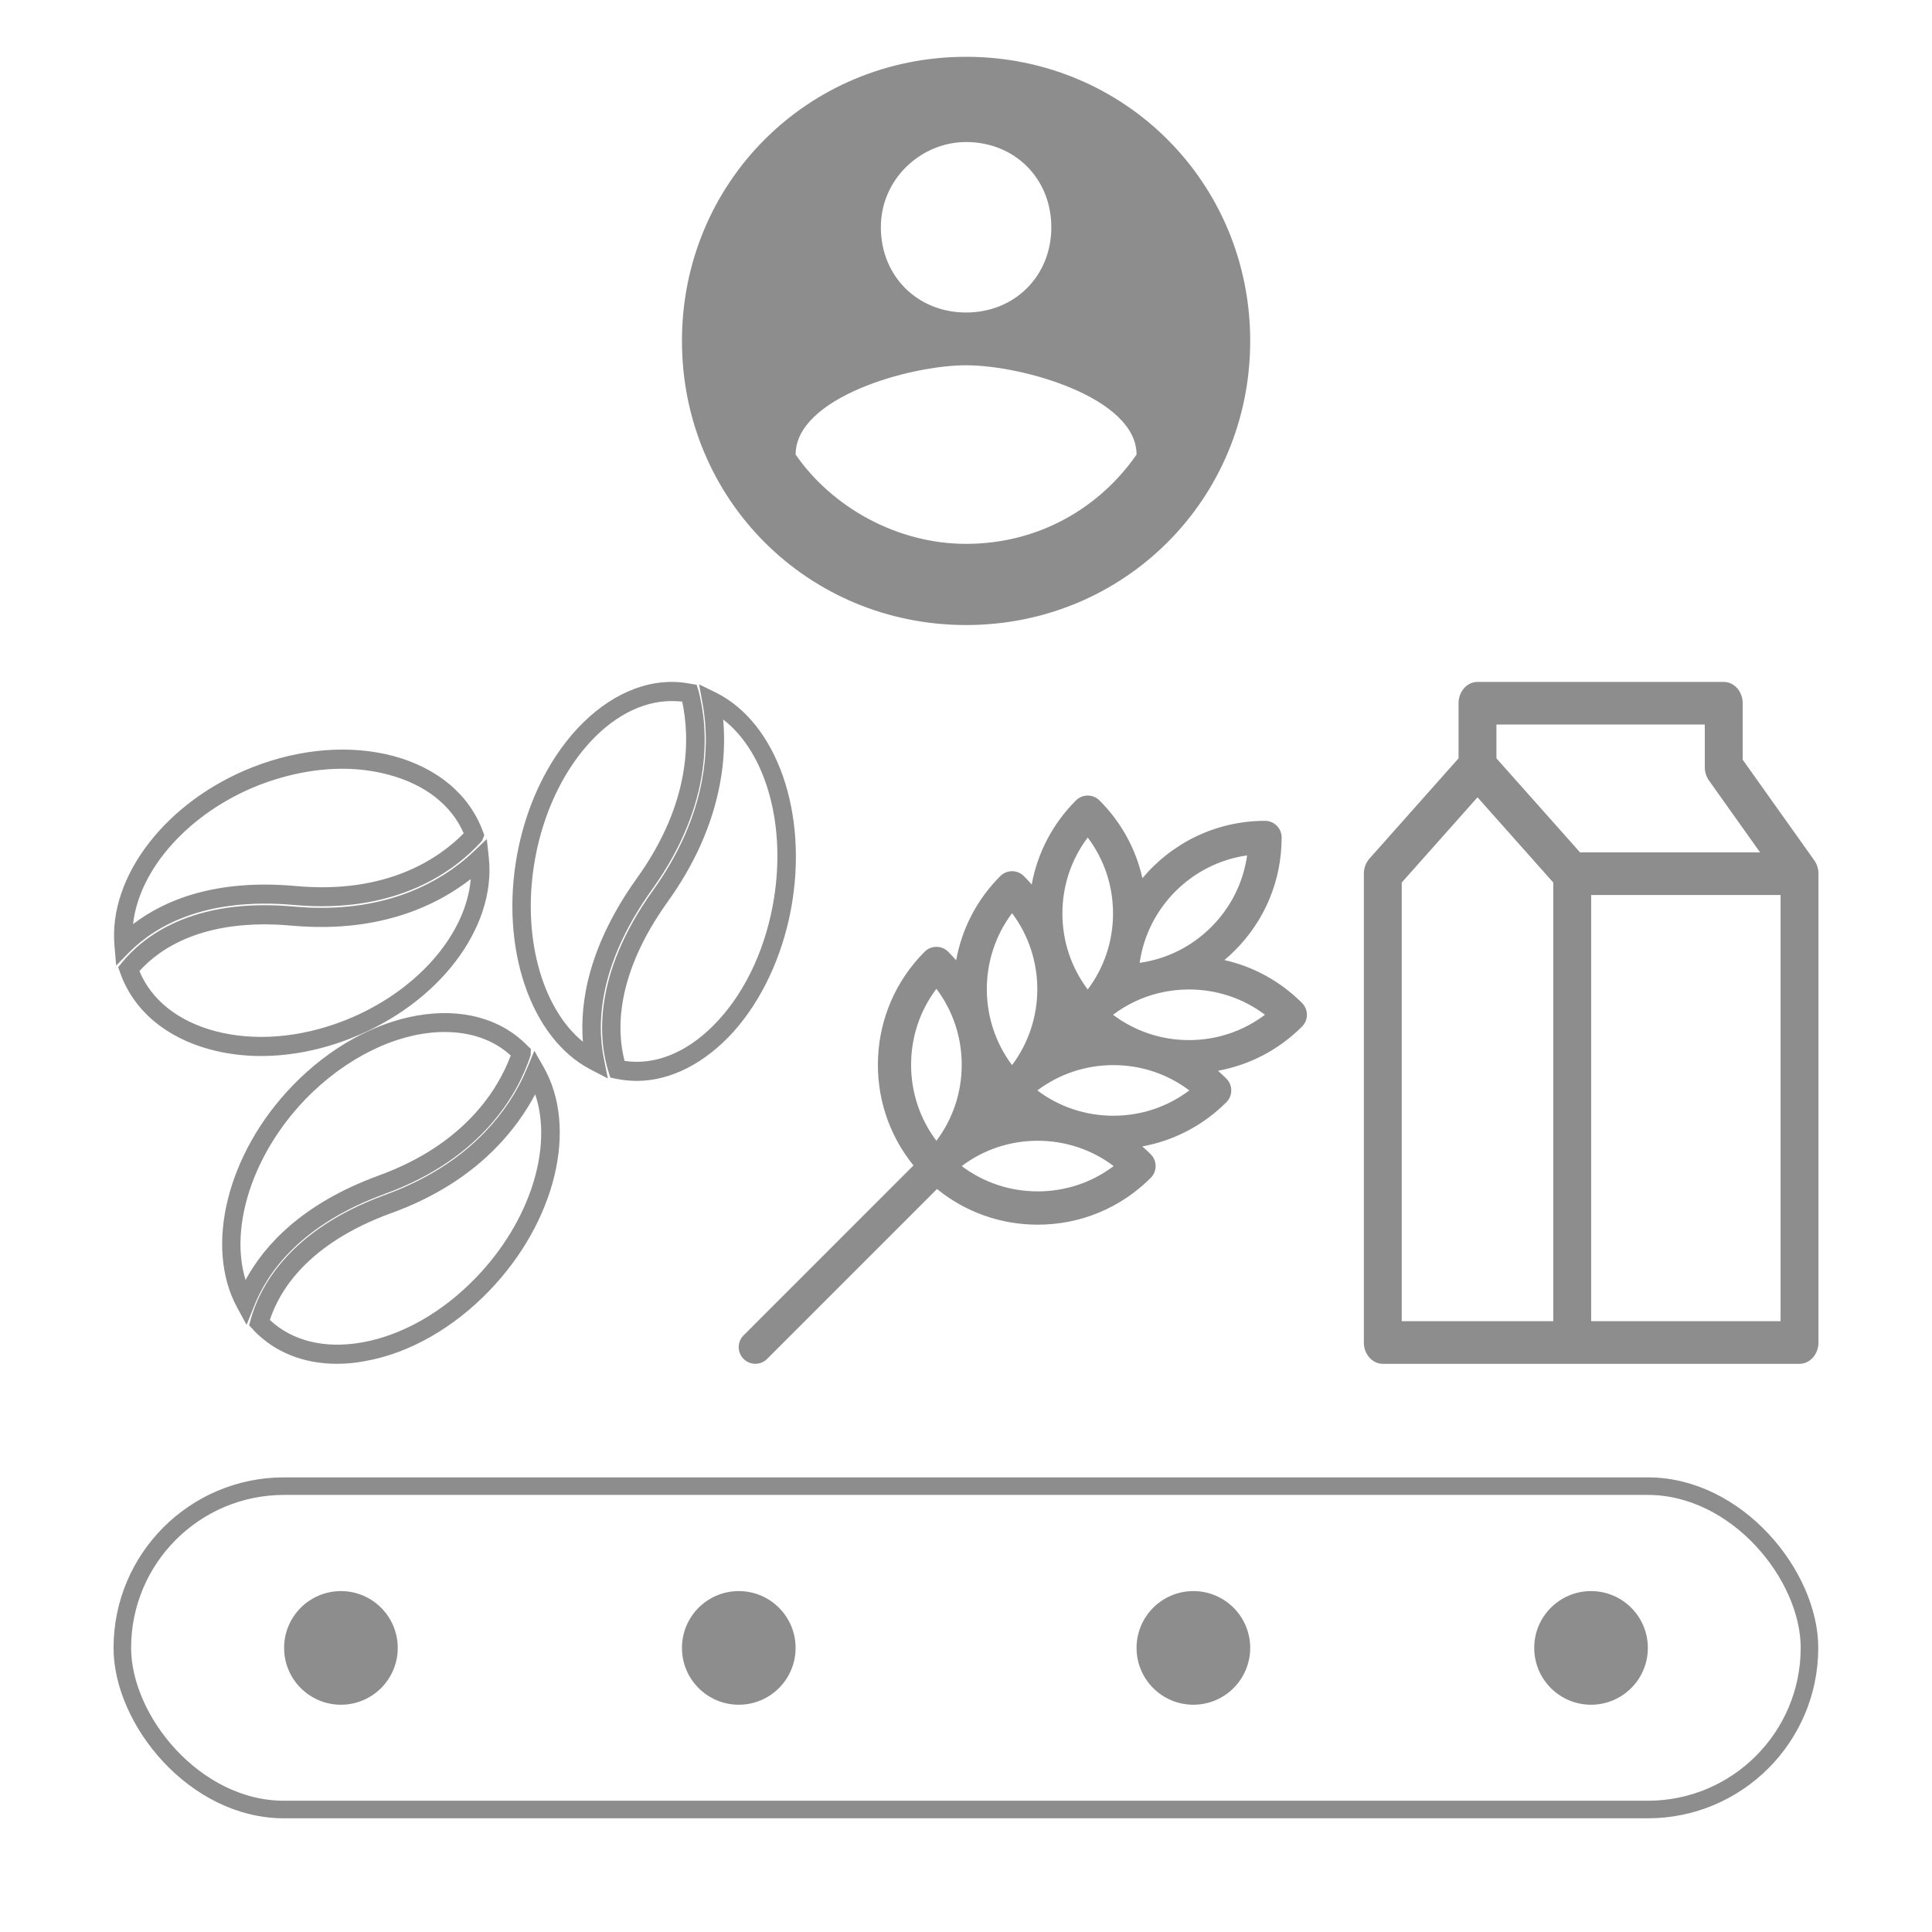 <svg width="110" height="110" viewBox="0 0 110 110" fill="none" xmlns="http://www.w3.org/2000/svg">
<path d="M55.005 3.234C45.992 3.234 38.828 10.398 38.828 19.411C38.828 28.424 45.992 35.587 55.005 35.587C64.017 35.587 71.181 28.424 71.181 19.411C71.181 10.398 64.017 3.234 55.005 3.234ZM55.005 8.087C57.778 8.087 59.858 10.167 59.858 12.94C59.858 15.713 57.778 17.793 55.005 17.793C52.231 17.793 50.152 15.713 50.152 12.94C50.152 10.167 52.463 8.087 55.005 8.087ZM55.005 30.965C51.076 30.965 47.379 28.886 45.299 25.881C45.299 22.646 51.769 20.797 55.005 20.797C58.24 20.797 64.71 22.646 64.71 25.881C62.631 28.886 59.164 30.965 55.005 30.965Z" fill="#8D8D8D"/>
<path d="M103.299 48.987L99.221 43.254V40.039C99.221 39.369 98.739 38.826 98.143 38.826H84.123C83.527 38.826 83.044 39.369 83.044 40.039V43.177L77.968 48.888C77.766 49.115 77.652 49.423 77.652 49.745V76.436C77.652 77.107 78.135 77.65 78.731 77.65H102.456C103.052 77.65 103.535 77.107 103.535 76.436V49.745C103.535 49.469 103.452 49.203 103.299 48.987ZM85.201 41.253H97.064V43.679C97.064 43.955 97.147 44.222 97.3 44.437L100.212 48.532H89.962L85.201 43.177V41.253ZM88.437 75.223H79.809V50.248L84.123 45.395L88.437 50.248V75.223ZM90.594 75.223V50.959H101.378V75.223H90.594Z" fill="#8D8D8D"/>
<path d="M74.134 57.106C72.9 55.873 71.374 55.036 69.712 54.663C69.916 54.491 70.114 54.311 70.305 54.12C72.025 52.401 72.972 50.114 72.972 47.683C72.972 47.159 72.547 46.735 72.024 46.735C69.224 46.735 66.716 48.005 65.045 50C64.672 48.336 63.835 46.808 62.6 45.573C62.422 45.395 62.181 45.295 61.93 45.295C61.678 45.295 61.437 45.395 61.26 45.573C59.935 46.897 59.069 48.558 58.741 50.362C58.599 50.197 58.449 50.036 58.293 49.88C58.115 49.702 57.874 49.602 57.622 49.602C57.371 49.602 57.13 49.702 56.952 49.88C55.596 51.236 54.759 52.917 54.439 54.675C54.294 54.508 54.143 54.345 53.985 54.187C53.615 53.817 53.015 53.817 52.645 54.187C49.322 57.511 49.11 62.785 52.009 66.356L42.336 76.03C41.966 76.4 41.966 77 42.336 77.37C42.521 77.555 42.764 77.648 43.006 77.648C43.249 77.648 43.492 77.555 43.677 77.37L53.349 67.697C54.966 69.012 56.969 69.728 59.082 69.728H59.083C61.514 69.728 63.8 68.781 65.519 67.062C65.697 66.884 65.797 66.642 65.797 66.391C65.797 66.14 65.697 65.899 65.519 65.721C65.363 65.565 65.202 65.415 65.037 65.272C66.841 64.944 68.502 64.078 69.827 62.754C70.004 62.577 70.104 62.335 70.104 62.084C70.104 61.833 70.004 61.592 69.827 61.414C69.67 61.258 69.51 61.108 69.344 60.965C71.143 60.638 72.799 59.777 74.121 58.459C74.213 58.371 74.288 58.263 74.339 58.139C74.486 57.785 74.405 57.378 74.134 57.106ZM71.005 48.703C70.788 50.241 70.083 51.662 68.965 52.78C67.991 53.753 66.787 54.414 65.476 54.711C65.474 54.712 65.473 54.712 65.471 54.713C65.279 54.756 65.084 54.792 64.888 54.819C65.337 51.659 67.844 49.152 71.005 48.703ZM61.93 47.684C62.865 48.925 63.371 50.428 63.371 52.01C63.371 53.591 62.865 55.095 61.93 56.336C60.995 55.095 60.489 53.591 60.489 52.01C60.489 50.429 60.995 48.925 61.93 47.684ZM57.622 51.992C59.539 54.544 59.539 58.09 57.622 60.642C55.706 58.09 55.706 54.544 57.622 51.992ZM53.315 56.298C54.25 57.539 54.756 59.043 54.756 60.624C54.756 62.206 54.25 63.709 53.315 64.951C52.38 63.709 51.874 62.206 51.874 60.624C51.874 59.043 52.38 57.539 53.315 56.298ZM59.083 67.832C59.082 67.832 59.082 67.832 59.082 67.832C57.501 67.832 55.997 67.326 54.756 66.391C55.997 65.456 57.501 64.95 59.082 64.95C60.663 64.95 62.167 65.456 63.408 66.391C62.167 67.326 60.664 67.832 59.083 67.832ZM63.389 63.525C61.808 63.525 60.304 63.019 59.063 62.084C60.304 61.149 61.808 60.643 63.39 60.643C64.971 60.643 66.475 61.149 67.715 62.084C66.474 63.019 64.971 63.525 63.389 63.525ZM67.697 59.218C66.115 59.218 64.612 58.712 63.37 57.776C64.143 57.195 65.017 56.779 65.948 56.548C65.962 56.545 65.977 56.542 65.991 56.538C66.543 56.405 67.115 56.336 67.697 56.336C69.278 56.336 70.782 56.842 72.023 57.776C70.782 58.712 69.278 59.218 67.697 59.218Z" fill="#8D8D8D"/>
<circle cx="19.411" cy="93.825" r="3.235" fill="#8D8D8D"/>
<circle cx="42.063" cy="93.825" r="3.235" fill="#8D8D8D"/>
<circle cx="67.946" cy="93.825" r="3.235" fill="#8D8D8D"/>
<circle cx="90.587" cy="93.825" r="3.235" fill="#8D8D8D"/>
<path d="M19.195 77.65C17.289 77.65 15.649 76.996 14.458 75.758C14.439 75.738 14.429 75.718 14.41 75.698L14.382 75.668L14.182 75.46L14.267 75.153C14.754 73.36 16.393 70.052 21.931 68.031C24.219 67.198 26.125 66 27.602 64.464C28.651 63.375 29.461 62.146 30.014 60.809L30.424 59.828L30.948 60.749C32.931 64.217 31.634 69.566 27.869 73.479C25.811 75.619 23.304 77.046 20.806 77.491C20.253 77.6 19.71 77.65 19.195 77.65ZM15.364 75.153C16.641 76.352 18.49 76.808 20.616 76.431C22.903 76.025 25.21 74.708 27.116 72.726C30.186 69.536 31.492 65.336 30.472 62.305C29.909 63.365 29.194 64.355 28.337 65.247C26.754 66.901 24.714 68.189 22.274 69.071C17.489 70.814 15.897 73.519 15.364 75.153ZM14.039 75.431L13.505 74.45C11.617 70.983 12.933 65.673 16.641 61.829C20.94 57.371 26.945 56.341 30.043 59.551L30.224 59.719L30.214 60.066L30.195 60.135C29.518 62.176 27.545 65.921 21.922 67.971C17.137 69.715 15.221 72.429 14.458 74.391L14.039 75.431ZM25.315 58.758C22.665 58.758 19.701 60.195 17.384 62.592C14.382 65.713 13.057 69.863 13.981 72.875C15.059 70.884 17.222 68.516 21.559 66.931C26.487 65.138 28.365 61.998 29.08 60.096C28.117 59.214 26.821 58.758 25.315 58.758ZM36.248 61.542C35.876 61.542 35.505 61.502 35.133 61.433L35.076 61.423C35.066 61.423 35.056 61.413 35.047 61.413L34.752 61.354L34.656 61.056C34.094 59.293 33.674 55.588 37.182 50.694C38.631 48.673 39.565 46.573 39.965 44.443C40.251 42.938 40.261 41.442 39.994 40.015L39.803 38.965L40.737 39.421C44.245 41.144 46.047 46.335 45.036 51.764C44.531 54.469 43.368 56.945 41.767 58.738C40.137 60.541 38.183 61.542 36.248 61.542ZM35.562 60.403C37.268 60.66 39.05 59.957 40.604 58.401C42.282 56.727 43.483 54.3 43.997 51.556C44.827 47.128 43.654 42.878 41.176 40.966C41.281 42.165 41.224 43.403 40.985 44.651C40.556 46.94 39.556 49.198 38.011 51.348C34.99 55.568 35.123 58.748 35.562 60.403ZM34.608 61.403L33.636 60.898C30.205 59.125 28.451 53.953 29.452 48.604C30.615 42.413 35.047 38.073 39.336 38.935L39.66 38.985L39.775 39.341C40.318 41.432 40.69 45.672 37.125 50.645C34.094 54.875 33.96 58.233 34.389 60.304L34.608 61.403ZM38.231 39.916C34.761 39.916 31.425 43.74 30.481 48.812C29.671 53.151 30.796 57.351 33.188 59.313C33.007 57.034 33.531 53.815 36.277 49.981C39.394 45.632 39.27 41.937 38.841 39.946C38.641 39.926 38.431 39.916 38.231 39.916ZM14.868 60.125C13.848 60.125 12.866 59.996 11.951 59.749C9.435 59.065 7.624 57.54 6.861 55.44C6.852 55.42 6.852 55.4 6.842 55.38L6.823 55.331L6.728 55.073L6.928 54.825C8.081 53.399 10.883 51.081 16.736 51.616C19.148 51.834 21.359 51.556 23.313 50.793C24.695 50.248 25.925 49.476 26.954 48.495L27.717 47.772L27.831 48.832C28.26 52.844 24.962 57.163 19.977 59.115C18.309 59.779 16.536 60.125 14.868 60.125ZM7.938 55.291C8.624 56.935 10.13 58.134 12.218 58.699C14.467 59.303 17.089 59.095 19.615 58.104C23.675 56.509 26.535 53.24 26.802 50.05C25.868 50.773 24.829 51.368 23.685 51.814C21.578 52.636 19.214 52.933 16.641 52.705C11.589 52.24 9.063 54.033 7.938 55.291ZM6.613 54.974L6.518 53.844C6.165 49.882 9.473 45.612 14.382 43.681C17.108 42.611 19.958 42.393 22.408 43.047C24.924 43.73 26.735 45.256 27.498 47.346L27.574 47.554L27.45 47.861L27.393 47.93C25.963 49.505 22.684 52.061 16.746 51.526C11.694 51.071 8.872 52.715 7.395 54.181L6.613 54.974ZM19.491 43.77C17.947 43.77 16.307 44.097 14.744 44.701C10.769 46.266 7.919 49.476 7.576 52.616C9.349 51.259 12.256 50.031 16.841 50.447C22.036 50.922 25 48.871 26.401 47.445C25.706 45.84 24.209 44.671 22.15 44.116C21.311 43.889 20.425 43.77 19.491 43.77Z" fill="#8D8D8D"/>
<rect x="6.965" y="84.615" width="96.059" height="18.412" rx="9.206" stroke="#8D8D8D"/>
</svg>
